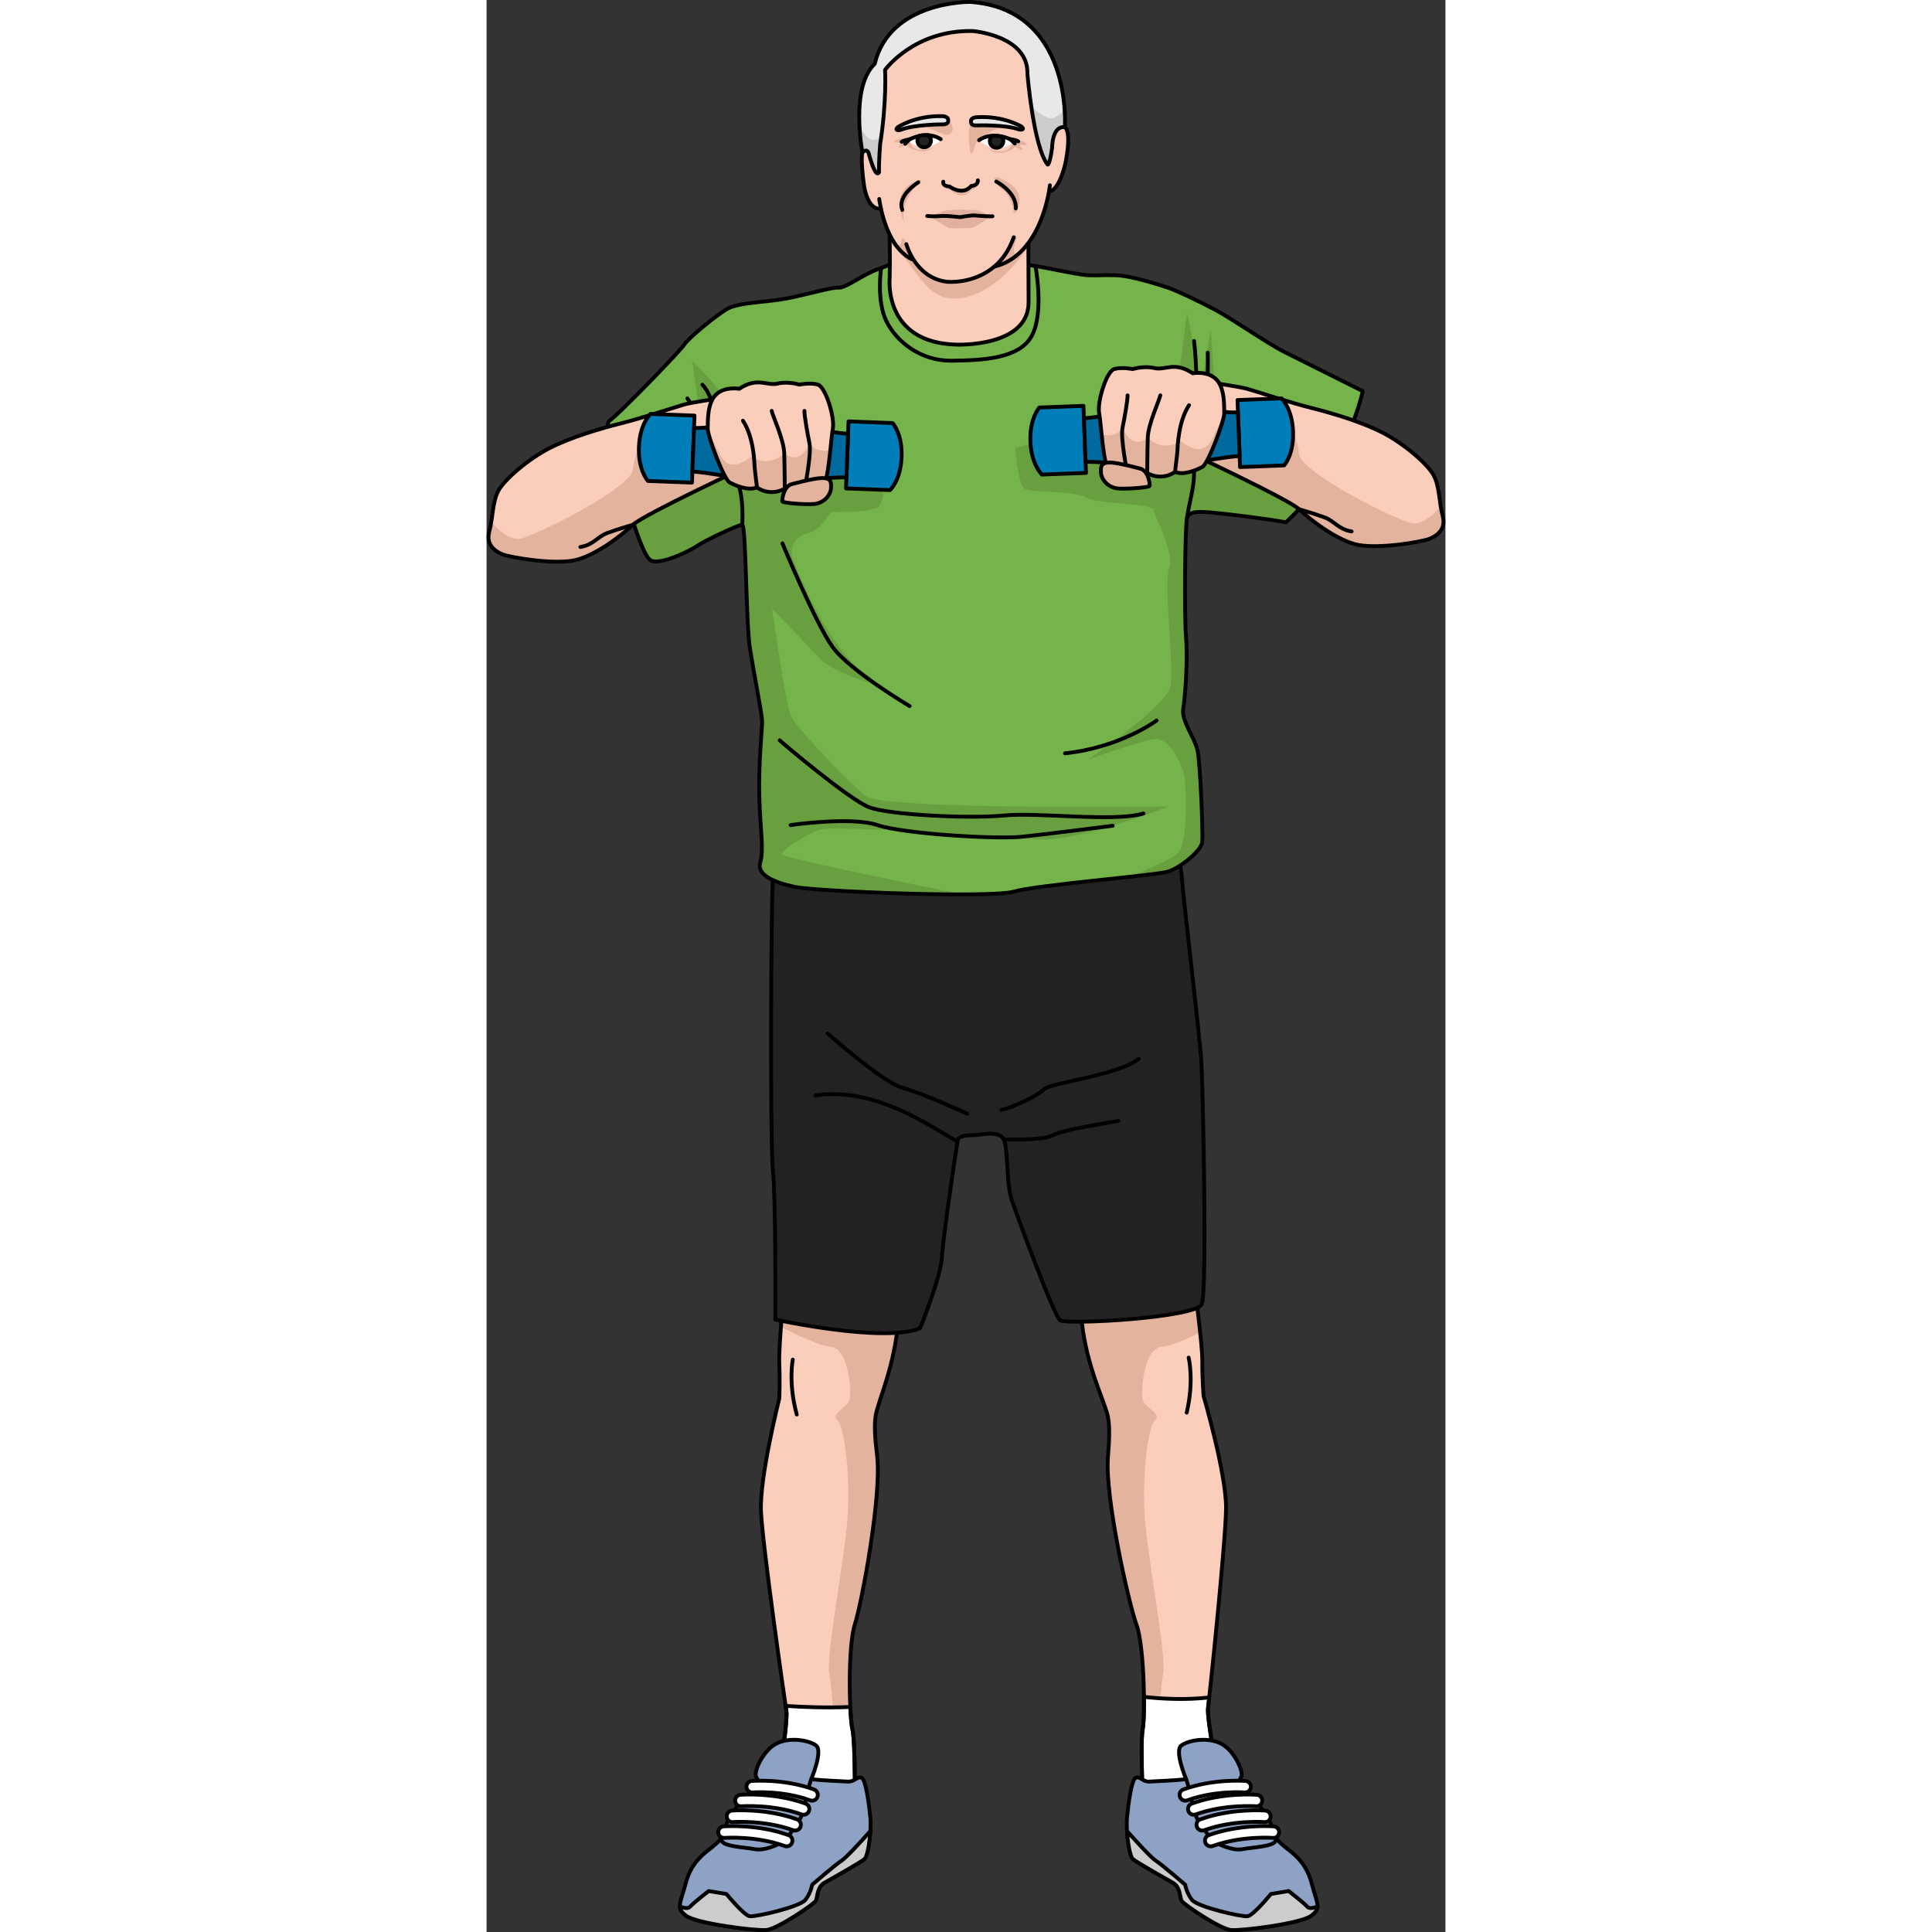 <?xml version="1.0" encoding="utf-8"?>
<!-- Created by: Science Figures, www.sciencefigures.org, Generator: Science Figures Editor -->
<svg version="1.1" id="Camada_1" xmlns="http://www.w3.org/2000/svg" xmlns:xlink="http://www.w3.org/1999/xlink" 
	 width="800px" height="800px" viewBox="0 0 250.139 503.988" enable-background="new 0 0 250.139 503.988"
	 xml:space="preserve">
<rect x="0" y="0" width="250.139" height="503.988" fill="#333333" stroke="none"/>
<g>
	<g>
		<g>
			<g>
				<path fill="#FBCDBB" d="M77.812,334.553c0,0-1.66,16.598-1.452,21.163c0.208,4.564,0,9.129,0,9.129s-5.187,20.54-4.772,29.462
					c0.415,8.922,6.224,49.587,6.639,52.077c0.415,2.49-2.49,22.408-2.49,22.408l20.333,4.979c0,0,0.208-19.088-0.622-22.615
					c-0.83-3.527-1.245-21.578,0.622-27.387c1.867-5.809,7.054-33.819,5.809-43.985c-1.245-10.166-0.208-11.204,0.622-14.108
					c0.83-2.905,5.187-13.901,4.979-25.105L77.812,334.553z"/>
				<path fill="#E3B39E" d="M76.794,346.136c5.062,2.572,10.489,5.048,12.815,5.159c4.902,0.233,5.602,11.671,5.136,13.773
					c-0.467,2.101-5.136,3.734-3.268,5.368c1.867,1.634,3.268,13.305,2.801,23.81c-0.467,10.505-5.836,37.583-4.902,42.251
					c0.934,4.668,2.101,24.743,2.101,24.743s1.817-0.259,4.549-0.638c-0.08-4.158-0.246-8.04-0.577-9.447
					c-0.83-3.526-1.245-21.577,0.623-27.387c1.867-5.81,7.054-33.819,5.809-43.985c-1.245-10.167-0.207-11.204,0.622-14.109
					c0.83-2.904,5.187-13.901,4.979-25.105l-29.669-6.016C77.812,334.553,77.226,340.42,76.794,346.136z"/>
				<path fill="#FFFFFF" stroke="#010101" stroke-linecap="round" stroke-linejoin="round" stroke-miterlimit="10" d="
					M78.227,446.384c0.415,2.489-2.49,22.407-2.49,22.407l20.333,4.98c0,0,0.207-19.088-0.623-22.615
					c-0.234-0.994-0.432-3.165-0.559-5.868c-6.679,0.272-12.81,0-16.873-0.289C78.118,445.688,78.193,446.177,78.227,446.384z"/>
				<path fill="none" stroke="#010101" stroke-linecap="round" stroke-linejoin="round" stroke-miterlimit="10" d="M79.887,354.678
					c0,0-1.245,6.017,1.037,14.316"/>
				<path fill="none" stroke="#010101" stroke-linecap="round" stroke-linejoin="round" stroke-miterlimit="10" d="M77.812,334.553
					c0,0-1.66,16.598-1.452,21.163c0.208,4.564,0,9.129,0,9.129s-5.187,20.54-4.772,29.462c0.415,8.922,6.224,49.587,6.639,52.077
					c0.415,2.49-2.49,22.408-2.49,22.408l20.333,4.979c0,0,0.208-19.088-0.622-22.615c-0.83-3.527-1.245-21.578,0.622-27.387
					c1.867-5.809,7.054-33.819,5.809-43.985c-1.245-10.166-0.208-11.204,0.622-14.108c0.83-2.905,5.187-13.901,4.979-25.105
					L77.812,334.553z"/>
			</g>
			<g>
				<path fill="#8DA2C4" stroke="#010101" stroke-linecap="round" stroke-linejoin="round" stroke-miterlimit="10" d="
					M84.704,464.111c0,0,3.087-7.331,1.286-8.745c-1.8-1.415-6.945-2.315-10.417-0.514c-3.472,1.801-5.916,7.331-5.273,8.617
					c0.643,1.286,1.415,2.058-0.772,3.601c-2.186,1.543-6.559,6.559-7.202,9.646c-0.643,3.087-2.058,3.858-3.344,5.016
					c-1.286,1.158-5.401,3.473-6.945,9.26c-1.543,5.787-2.701,6.688,0,8.745c2.701,2.058,18.133,3.987,20.963,3.73
					c2.829-0.257,12.346-6.688,12.861-7.588c0.514-0.9,0.257-3.601,2.315-4.758c2.058-1.157,9.388-5.273,10.417-6.173
					s1.8-7.588,1.543-10.546c-0.257-2.958-1.158-10.289-2.315-10.674c-1.157-0.386-1.929,1.157-3.601,1.029
					C92.549,464.626,87.662,464.497,84.704,464.111z"/>
				<path fill="none" stroke="#010101" stroke-linecap="round" stroke-linejoin="round" stroke-miterlimit="10" d="M84.704,464.111
					c-0.9,2.186-1.929,8.745-2.958,10.417c-1.029,1.672-3.472,5.402-4.63,6.045c-1.157,0.643-4.63,2.315-7.202,1.8
					c-2.572-0.514-8.617-0.643-8.617-2.443"/>
				<path fill="#CCCCCC" stroke="#010101" stroke-linecap="round" stroke-linejoin="round" stroke-miterlimit="10" d="
					M88.177,491.118c2.058-1.158,9.388-5.273,10.417-6.173c0.733-0.642,1.333-4.216,1.526-7.29
					c-2.393,2.687-6.161,6.822-7.442,7.676c-1.929,1.286-7.716,6.302-7.716,6.302s-0.386,2.186-1.8,3.987
					c-1.415,1.801-12.989,4.502-14.533,4.244c-1.543-0.258-6.045-5.787-6.045-5.787l-4.63-0.772c0,0-3.858,2.958-4.887,4.115
					c-0.468,0.526-1.572,0.333-2.638-0.069c0.045,0.879,0.495,1.535,1.61,2.384c2.701,2.057,18.134,3.986,20.963,3.729
					c2.829-0.257,12.346-6.687,12.861-7.588C86.376,494.977,86.119,492.276,88.177,491.118z"/>
				<path fill="#FFFFFF" stroke="#010101" stroke-linecap="round" stroke-linejoin="round" stroke-miterlimit="10" d="
					M78.28,481.648c-0.17,0-0.343-0.028-0.512-0.09c-7.553-2.723-15.624-2.127-15.705-2.121c-0.84,0.076-1.555-0.555-1.622-1.384
					c-0.065-0.83,0.554-1.556,1.384-1.622c0.356-0.026,8.807-0.655,16.966,2.292c0.782,0.283,1.188,1.147,0.905,1.93
					C79.476,481.267,78.896,481.648,78.28,481.648z"/>
				<path fill="#FFFFFF" stroke="#010101" stroke-linecap="round" stroke-linejoin="round" stroke-miterlimit="10" d="
					M80.487,477.528c-0.17,0-0.343-0.028-0.512-0.09c-7.553-2.725-15.623-2.13-15.705-2.121c-0.834,0.074-1.556-0.555-1.622-1.384
					c-0.065-0.83,0.554-1.556,1.385-1.622c0.355-0.028,8.806-0.654,16.966,2.292c0.783,0.283,1.188,1.147,0.905,1.93
					C81.683,477.147,81.104,477.528,80.487,477.528z"/>
				<path fill="#FFFFFF" stroke="#010101" stroke-linecap="round" stroke-linejoin="round" stroke-miterlimit="10" d="
					M82.694,473.407c-0.17,0-0.343-0.028-0.511-0.09c-7.553-2.725-15.623-2.129-15.705-2.121c-0.829,0.072-1.556-0.555-1.621-1.384
					c-0.065-0.83,0.554-1.556,1.384-1.622c0.356-0.029,8.807-0.655,16.966,2.292c0.782,0.283,1.188,1.147,0.905,1.93
					C83.89,473.026,83.311,473.407,82.694,473.407z"/>
				<path fill="#FFFFFF" stroke="#010101" stroke-linecap="round" stroke-linejoin="round" stroke-miterlimit="10" d="
					M84.903,469.729c-0.172,0-0.347-0.03-0.518-0.091c-7.196-2.635-14.886-2.062-14.962-2.049c-0.839,0.041-1.557-0.553-1.622-1.382
					c-0.067-0.83,0.552-1.557,1.382-1.624c0.339-0.022,8.429-0.634,16.238,2.223c0.782,0.287,1.184,1.153,0.897,1.934
					C86.095,469.35,85.517,469.729,84.903,469.729z"/>
			</g>
		</g>
		<g>
			<g>
				<path fill="#FBCDBB" d="M184.483,333.967c0,0,2.271,16.526,2.232,21.095c-0.039,4.569,0.337,9.123,0.337,9.123
					s5.941,20.335,5.855,29.266c-0.085,8.931-4.391,49.783-4.714,52.286c-0.323,2.503,3.314,22.301,3.314,22.301l-20.135,5.726
					c0,0-0.911-19.067-0.212-22.623c0.699-3.555,0.448-21.609-1.632-27.346c-2.08-5.737-8.297-33.536-7.428-43.741
					c0.869-10.205-0.206-11.204-1.143-14.076c-0.936-2.872-5.696-13.7-5.902-24.904L184.483,333.967z"/>
				<path fill="#E3B39E" d="M176.277,351.296c1.879-0.09,5.781-1.724,9.88-3.703c-0.661-6.257-1.673-13.625-1.673-13.625
					l-29.427,7.107c0.206,11.204,4.966,22.033,5.902,24.905c0.937,2.872,2.012,3.87,1.143,14.075
					c-0.869,10.206,5.347,38.005,7.428,43.741c2.08,5.736,2.331,23.79,1.632,27.346c-0.282,1.435-0.302,5.396-0.225,9.611
					c2.12,0.296,3.474,0.489,3.474,0.489s1.167-20.075,2.101-24.743c0.934-4.668-4.435-31.746-4.902-42.251
					c-0.467-10.505,0.934-22.176,2.801-23.81c1.867-1.634-2.801-3.268-3.268-5.368C170.674,362.967,171.375,351.528,176.277,351.296
					z"/>
				<path fill="#FFFFFF" stroke="#010101" stroke-linecap="round" stroke-linejoin="round" stroke-miterlimit="10" d="
					M188.522,442.793c-6.21,0.742-12.615,0.349-17.021-0.135c0.044,3.899-0.084,7.175-0.341,8.483
					c-0.699,3.555,0.212,22.622,0.212,22.622l20.135-5.726c0,0-3.637-19.797-3.314-22.301
					C188.237,445.4,188.354,444.349,188.522,442.793z"/>
				<path fill="none" stroke="#010101" stroke-linecap="round" stroke-linejoin="round" stroke-miterlimit="10" d="M183.152,354.155
					c0,0,1.466,5.967-0.509,14.344"/>
				<path fill="none" stroke="#010101" stroke-linecap="round" stroke-linejoin="round" stroke-miterlimit="10" d="M184.483,333.967
					c0,0,2.271,16.526,2.232,21.095c-0.039,4.569,0.337,9.123,0.337,9.123s5.941,20.335,5.855,29.266
					c-0.085,8.931-4.391,49.783-4.714,52.286c-0.323,2.503,3.314,22.301,3.314,22.301l-20.135,5.726c0,0-0.911-19.067-0.212-22.623
					c0.699-3.555,0.448-21.609-1.632-27.346c-2.08-5.737-8.297-33.536-7.428-43.741c0.869-10.205-0.206-11.204-1.143-14.076
					c-0.936-2.872-5.696-13.7-5.902-24.904L184.483,333.967z"/>
			</g>
			<g>
				<path fill="#8DA2C4" stroke="#010101" stroke-linecap="round" stroke-linejoin="round" stroke-miterlimit="10" d="
					M182.485,464.111c0,0-3.087-7.331-1.286-8.745c1.8-1.415,6.945-2.315,10.417-0.514c3.472,1.801,5.916,7.331,5.273,8.617
					c-0.643,1.286-1.415,2.058,0.772,3.601c2.186,1.543,6.559,6.559,7.202,9.646c0.643,3.087,2.058,3.858,3.344,5.016
					c1.286,1.158,5.401,3.473,6.945,9.26c1.543,5.787,2.701,6.688,0,8.745c-2.701,2.058-18.133,3.987-20.963,3.73
					c-2.829-0.257-12.346-6.688-12.861-7.588c-0.514-0.9-0.257-3.601-2.315-4.758c-2.058-1.157-9.388-5.273-10.417-6.173
					c-1.029-0.9-1.8-7.588-1.543-10.546c0.257-2.958,1.157-10.289,2.315-10.674c1.157-0.386,1.929,1.157,3.601,1.029
					C174.64,464.626,179.527,464.497,182.485,464.111z"/>
				<path fill="none" stroke="#010101" stroke-linecap="round" stroke-linejoin="round" stroke-miterlimit="10" d="M182.485,464.111
					c0.9,2.186,1.929,8.745,2.958,10.417c1.029,1.672,3.472,5.402,4.63,6.045c1.157,0.643,4.63,2.315,7.202,1.8
					c2.572-0.514,8.617-0.643,8.617-2.443"/>
				<path fill="#CCCCCC" stroke="#010101" stroke-linecap="round" stroke-linejoin="round" stroke-miterlimit="10" d="
					M179.012,491.118c-2.058-1.158-9.388-5.273-10.417-6.173c-0.733-0.642-1.333-4.216-1.526-7.29
					c2.393,2.687,6.161,6.822,7.442,7.676c1.929,1.286,7.716,6.302,7.716,6.302s0.386,2.186,1.8,3.987
					c1.415,1.801,12.989,4.502,14.533,4.244c1.543-0.258,6.045-5.787,6.045-5.787l4.63-0.772c0,0,3.858,2.958,4.887,4.115
					c0.468,0.526,1.572,0.333,2.638-0.069c-0.045,0.879-0.495,1.535-1.609,2.384c-2.701,2.057-18.133,3.986-20.963,3.729
					c-2.829-0.257-12.346-6.687-12.861-7.588C180.813,494.977,181.07,492.276,179.012,491.118z"/>
				<path fill="#FFFFFF" stroke="#010101" stroke-linecap="round" stroke-linejoin="round" stroke-miterlimit="10" d="
					M188.91,481.648c0.17,0,0.343-0.028,0.512-0.09c7.553-2.723,15.624-2.127,15.705-2.121c0.84,0.076,1.555-0.555,1.622-1.384
					c0.066-0.83-0.554-1.556-1.385-1.622c-0.356-0.026-8.807-0.655-16.966,2.292c-0.783,0.283-1.188,1.147-0.905,1.93
					C187.714,481.267,188.293,481.648,188.91,481.648z"/>
				<path fill="#FFFFFF" stroke="#010101" stroke-linecap="round" stroke-linejoin="round" stroke-miterlimit="10" d="
					M186.702,477.528c0.17,0,0.343-0.028,0.512-0.09c7.553-2.725,15.623-2.13,15.705-2.121c0.834,0.074,1.556-0.555,1.622-1.384
					c0.065-0.83-0.554-1.556-1.385-1.622c-0.355-0.028-8.806-0.654-16.966,2.292c-0.783,0.283-1.188,1.147-0.905,1.93
					C185.506,477.147,186.085,477.528,186.702,477.528z"/>
				<path fill="#FFFFFF" stroke="#010101" stroke-linecap="round" stroke-linejoin="round" stroke-miterlimit="10" d="
					M184.495,473.407c0.17,0,0.343-0.028,0.512-0.09c7.553-2.725,15.623-2.129,15.705-2.121c0.829,0.072,1.556-0.555,1.621-1.384
					c0.066-0.83-0.554-1.556-1.384-1.622c-0.356-0.029-8.807-0.655-16.966,2.292c-0.783,0.283-1.188,1.147-0.905,1.93
					C183.299,473.026,183.878,473.407,184.495,473.407z"/>
				<path fill="#FFFFFF" stroke="#010101" stroke-linecap="round" stroke-linejoin="round" stroke-miterlimit="10" d="
					M182.287,469.729c0.172,0,0.347-0.03,0.518-0.091c7.197-2.635,14.886-2.062,14.962-2.049c0.839,0.041,1.557-0.553,1.622-1.382
					c0.067-0.83-0.552-1.557-1.382-1.624c-0.339-0.022-8.429-0.634-16.238,2.223c-0.782,0.287-1.183,1.153-0.897,1.934
					C181.094,469.35,181.672,469.729,182.287,469.729z"/>
			</g>
		</g>
		<g>
			<path fill="#222222" d="M77.303,201.491c0,0-2.19,22.812-2.634,28.412c-0.444,5.6-0.759,67.842,0.032,75.523
				c0.791,7.681,0.633,38.802,0.633,38.802s28.186,6.16,37.75,2.266c0,0,5.463-13.459,5.695-18.437
				c0.233-4.979,3.883-29.235,4.096-30.479c0.214-1.244,2.082-1.442,3.949-1.432c1.867,0.009,6.854-1.418,8.086,1.078
				c1.232,2.496,0.564,11.622,2.2,16.195c1.637,4.573,10.846,29.725,12.499,30.978c1.653,1.253,35.482-0.65,36.953-4.17
				c1.47-3.52,0.288-56.848-0.094-63.282c-0.382-6.434-4.564-41.104-5.148-48.577c-0.585-7.472-9.162-34.488-9.162-34.488
				L77.303,201.491z"/>
			<path fill="none" stroke="#010101" stroke-linecap="round" stroke-linejoin="round" stroke-miterlimit="10" d="M77.303,201.491
				c0,0-2.19,22.812-2.634,28.412c-0.444,5.6-0.759,67.842,0.032,75.523c0.791,7.681,0.633,38.802,0.633,38.802
				s28.186,6.16,37.75,2.266c0,0,5.463-13.459,5.695-18.437c0.233-4.979,3.883-29.235,4.096-30.479
				c0.214-1.244,2.082-1.442,3.949-1.432c1.867,0.009,6.854-1.418,8.086,1.078c1.232,2.496,0.564,11.622,2.2,16.195
				c1.637,4.573,10.846,29.725,12.499,30.978c1.653,1.253,35.482-0.65,36.953-4.17c1.47-3.52,0.288-56.848-0.094-63.282
				c-0.382-6.434-4.564-41.104-5.148-48.577c-0.585-7.472-9.162-34.488-9.162-34.488L77.303,201.491z"/>
			<path fill="none" stroke="#010101" stroke-linecap="round" stroke-linejoin="round" stroke-miterlimit="10" d="M122.877,297.578
				c-2.489-0.22-19.637-14.623-37.079-11.807"/>
			<path fill="none" stroke="#010101" stroke-linecap="round" stroke-linejoin="round" stroke-miterlimit="10" d="M134.912,297.224
				c3.112,0.016,10.373,0.26,13.077-1.179c2.705-1.439,13.709-3.043,16.824-3.65"/>
			<path fill="none" stroke="#010101" stroke-linecap="round" stroke-linejoin="round" stroke-miterlimit="10" d="M88.992,269.604
				c0,0,14.252,12.729,19.639,14.208s16.772,6.724,16.772,6.724"/>
			<path fill="none" stroke="#010101" stroke-linecap="round" stroke-linejoin="round" stroke-miterlimit="10" d="M134.329,289.544
				c2.7-0.609,9.147-3.481,11.023-5.339c1.877-1.858,19.314-3.637,24.73-7.966"/>
		</g>
	</g>
	<g>
		<path fill="#75B34B" d="M120.428,64.051c0,0-16.367,5.149-20.053,6.885c-3.686,1.735-6.909,4.244-8.644,4.105
			c-1.735-0.139-8.429,1.879-13.636,2.854c-5.206,0.975-12.396,0.975-15.371,2.71c-2.975,1.735-10.165,7.694-11.157,9.301
			c-0.992,1.607-17.355,18.466-19.338,19.706c-1.983,1.24,0.744,9.917,2.727,16.115c1.983,6.198,5.454,18.594,7.686,20.33
			c2.231,1.736,10.661-2.479,12.396-3.719c1.736-1.24,10.661-5.454,11.653-5.454s0.992,25.536,1.983,31.982
			c0.992,6.446,3.223,17.603,3.223,19.338c0,1.736-0.992,11.157-0.744,19.834c0.248,8.677,1.24,13.636,0.248,16.859
			c-0.992,3.223,3.223,5.206,8.925,6.446c5.702,1.24,51.32,2.975,57.271,1.24c5.95-1.735,36.941-4.215,40.164-5.206
			c3.223-0.992,8.677-5.454,8.925-7.686c0.248-2.231-0.496-20.826-1.24-24.049c-0.744-3.223-4.215-7.686-3.719-10.661
			c0.496-2.975,1.24-12.644,0.744-18.594c-0.496-5.95-0.248-29.503,0.248-31.239c0.496-1.735,2.727-1.735,5.95-1.487
			c3.223,0.248,13.14,1.356,19.834,2.596c0,0,14.875-12.892,20.082-34.214c0,0-15.867-7.934-20.33-10.165
			c-4.463-2.231-13.884-8.794-18.099-11.025c-4.215-2.231-10.413-5.177-12.396-5.812c-1.983-0.634-9.421-3.117-13.636-3.239
			c-4.215-0.122-3.967,0.122-7.19,0c-3.223-0.122-14.648-2.914-17.004-2.768C137.574,69.18,125.324,64.108,120.428,64.051z"/>
		<g>
			<path fill="#69A03F" d="M189.782,105.993c0.434-4.024-0.88-19.949-0.88-19.949s-2.934,18.482-2.934,14.669
				c0-3.814-3.227-19.069-3.227-19.069l-3.227,24.349l-26.989,7.04l-14.668,3.814c0,0,0.88,9.388,2.347,10.561
				c1.467,1.174,13.788,0.587,16.135,2.347c2.347,1.761,17.308,1.467,17.602,3.227s5.574,10.854,4.107,15.255
				c-1.467,4.4,1.467,26.109,0.294,31.097c-1.173,4.987-21.415,18.775-21.415,18.775s13.201-4.694,17.308-5.281
				c4.107-0.586,7.627,7.335,7.921,10.268c0.293,2.934,0.88,15.548-1.467,19.068c-0.95,1.424-6.562,4.003-13.179,6.587
				c5.156-0.565,9.196-1.05,10.251-1.374c3.223-0.992,8.678-5.455,8.925-7.686c0.248-2.231-0.496-20.825-1.24-24.049
				c-0.744-3.223-4.215-7.686-3.719-10.661c0.496-2.975,1.24-12.644,0.744-18.594c-0.496-5.95-0.248-29.503,0.248-31.238
				c0.496-1.735,2.727-1.735,5.95-1.487c3.223,0.248,15.114,1.658,19.834,2.596c0,0,5.366-4.656,10.781-12.99
				C206.482,117.132,189.511,108.504,189.782,105.993z"/>
			<path fill="#69A03F" d="M66.69,136.884c0.992,0,0.992,25.536,1.983,31.982c0.992,6.446,3.223,17.603,3.223,19.338
				c0,1.736-0.992,11.157-0.744,19.834c0.248,8.678,1.239,13.636,0.248,16.859c-0.992,3.223,3.223,5.206,8.925,6.446
				c4.054,0.881,28.272,2.013,44.078,1.97c-19.367-3.805-46.494-9.684-47.273-10.268c-1.173-0.88,7.041-5.867,10.268-6.747
				c3.227-0.881,46.058,1.76,56.326,2.64c10.268,0.881,34.03-8.507,34.03-8.507s-27.283,0-33.443,0s-41.657-0.294-45.178-2.641
				c-3.52-2.347-18.188-17.895-19.655-20.829c-1.467-2.934-4.987-28.162-4.987-28.162s9.681,9.974,12.615,13.201
				c2.934,3.227,20.242,9.681,11.148,3.227c-9.094-6.454-16.428-24.642-18.188-29.043c-1.76-4.4,1.76-6.747,4.4-7.334
				c2.64-0.587,5.28-5.28,5.28-5.28s11.734,0.293,12.908-1.761c1.174-2.054,2.053-12.614,2.053-12.614S62.756,107.46,62.17,104.526
				c-0.587-2.934-8.507-10.268-8.507-10.268l3.227,23.469l-21.351,9.854c2.028,6.533,5.076,16.898,7.103,18.475
				c2.231,1.736,10.661-2.48,12.396-3.719C56.773,141.099,65.698,136.884,66.69,136.884z"/>
		</g>
		<path fill="none" stroke="#010101" stroke-linecap="round" stroke-linejoin="round" stroke-miterlimit="10" d="M120.428,64.051
			c0,0-16.367,5.149-20.053,6.885c-3.686,1.735-6.909,4.244-8.644,4.105c-1.735-0.139-8.429,1.879-13.636,2.854
			c-5.206,0.975-12.396,0.975-15.371,2.71c-2.975,1.735-10.165,7.694-11.157,9.301c-0.992,1.607-17.355,18.466-19.338,19.706
			c-1.983,1.24,0.744,9.917,2.727,16.115c1.983,6.198,5.454,18.594,7.686,20.33c2.231,1.736,10.661-2.479,12.396-3.719
			c1.736-1.24,10.661-5.454,11.653-5.454s0.992,25.536,1.983,31.982c0.992,6.446,3.223,17.603,3.223,19.338
			c0,1.736-0.992,11.157-0.744,19.834c0.248,8.677,1.24,13.636,0.248,16.859c-0.992,3.223,3.223,5.206,8.925,6.446
			c5.702,1.24,51.32,2.975,57.271,1.24c5.95-1.735,36.941-4.215,40.164-5.206c3.223-0.992,8.677-5.454,8.925-7.686
			c0.248-2.231-0.496-20.826-1.24-24.049c-0.744-3.223-4.215-7.686-3.719-10.661c0.496-2.975,1.24-12.644,0.744-18.594
			c-0.496-5.95-0.248-29.503,0.248-31.239c0.496-1.735,2.727-1.735,5.95-1.487c3.223,0.248,15.619,1.735,19.834,2.596
			c0,0,14.875-12.892,20.082-34.214c0,0-15.867-7.934-20.33-10.165c-4.463-2.231-13.884-8.794-18.099-11.025
			c-4.215-2.231-10.413-5.177-12.396-5.812c-1.983-0.634-9.421-3.117-13.636-3.239c-4.215-0.122-3.967,0.122-7.19,0
			c-3.223-0.122-14.648-2.914-17.004-2.768C137.574,69.18,125.324,64.108,120.428,64.051z"/>
		<path fill="none" stroke="#010101" stroke-linecap="round" stroke-linejoin="round" stroke-miterlimit="10" d="M182.719,135.148
			c0.592-4.283,1.84-7.672,1.84-11.775s1.426-22.83,0-34.425"/>
		<path fill="none" stroke="#010101" stroke-linecap="round" stroke-linejoin="round" stroke-miterlimit="10" d="M188.126,91.981
			c0,0,0.554,17.123-2.933,27.112"/>
		<path fill="none" stroke="#010101" stroke-linecap="round" stroke-linejoin="round" stroke-miterlimit="10" d="M66.69,136.884
			c0,0,0.502-6.554-1.103-10.835c-1.605-4.281-5.529-21.939-9.275-25.685"/>
		
			<line fill="none" stroke="#010101" stroke-linecap="round" stroke-linejoin="round" stroke-miterlimit="10" x1="52.387" y1="103.931" x2="64.217" y2="121.574"/>
		<path fill="none" stroke="#010101" stroke-linecap="round" stroke-linejoin="round" stroke-miterlimit="10" d="M77.181,141.746
			c0,0,8.562,20.691,13.021,26.934c4.459,6.243,20.156,15.518,20.156,15.518"/>
		<path fill="none" stroke="#010101" stroke-linecap="round" stroke-linejoin="round" stroke-miterlimit="10" d="M76.467,193.116
			c0.714,0.714,18.194,15.518,23.366,17.48c5.173,1.962,25.89,3.032,35.063,2.14c9.173-0.892,28.972,1.784,36.463-0.535"/>
		<path fill="none" stroke="#010101" stroke-linecap="round" stroke-linejoin="round" stroke-miterlimit="10" d="M79.321,215.234
			c0,0,15.697-2.319,22.653,0s31.036,3.746,37.814,3.032c6.778-0.714,23.545-2.854,23.545-2.854"/>
		<path fill="none" stroke="#010101" stroke-linecap="round" stroke-linejoin="round" stroke-miterlimit="10" d="M174.785,187.957
			c0,0-9.467,7.066-23.886,8.553"/>
	</g>
	<g>
		<g>
			<path fill="#FBCDBB" d="M74.001,102.127c0,0-19.005,2.377-22.482,3.41c-3.477,1.033-10.876,3.507-16.806,4.996
				c-5.453,1.37-12.943,3.633-18.352,6.403c-5.409,2.77-11.784,8.187-13.329,11.177s-1.352,7.047-2.318,10.524
				c-0.966,3.477,1.545,5.216,3.477,5.988c1.932,0.773,14.102,2.898,19.511,1.352c5.409-1.545,11.59-6.389,14.488-9.094
				c2.898-2.704,29.942-15.31,29.942-15.31L74.001,102.127z"/>
			<path fill="#E3B39E" d="M70.397,114.068h-9.606H41.86c0,0-3.284,3.32-3.67,8.343c-0.386,5.022-26.244,17.772-29.638,18.158
				c-2.509,0.286-5.271-2.066-7.323-4.406c-0.135,0.842-0.292,1.674-0.514,2.474c-0.966,3.478,1.545,5.216,3.477,5.988
				c1.932,0.773,14.102,2.898,19.51,1.352c5.409-1.545,11.591-6.389,14.488-9.093c2.898-2.705,29.942-15.311,29.942-15.311
				L70.397,114.068z"/>
			<path fill="none" stroke="#010101" stroke-linecap="round" stroke-linejoin="round" stroke-miterlimit="10" d="M74.001,102.127
				c0,0-19.005,2.377-22.482,3.41c-3.477,1.033-10.876,3.507-16.806,4.996c-5.453,1.37-12.943,3.633-18.352,6.403
				c-5.409,2.77-11.784,8.187-13.329,11.177s-1.352,7.047-2.318,10.524c-0.966,3.477,1.545,5.216,3.477,5.988
				c1.932,0.773,14.102,2.898,19.511,1.352c5.409-1.545,11.59-6.389,14.488-9.094c2.898-2.704,29.942-15.31,29.942-15.31
				L74.001,102.127z"/>
			<path fill="none" stroke="#010101" stroke-linecap="round" stroke-linejoin="round" stroke-miterlimit="10" d="M38.189,136.884
				c0,0-4.03,1.173-6.651,2.139c-2.621,0.966-3.587,3.091-7.064,3.67"/>
		</g>
		<g>
			<g>
				<path fill="#007EB9" stroke="#000000" stroke-linecap="round" stroke-linejoin="round" stroke-miterlimit="10" d="
					M94.431,109.926l11.492,0.433c0,0,2.572,2.774,2.343,8.845c-0.229,6.071-3.003,8.643-3.003,8.643l-11.492-0.434L94.431,109.926z
					"/>
				<path fill="#007EB9" stroke="#000000" stroke-linecap="round" stroke-linejoin="round" stroke-miterlimit="10" d="
					M42.752,107.976l11.492,0.433l-0.66,17.487l-11.492-0.434c0,0-2.572-2.774-2.343-8.844
					C39.978,110.547,42.752,107.976,42.752,107.976z"/>
				<path fill="#00699D" stroke="#000000" stroke-linecap="round" stroke-linejoin="round" stroke-miterlimit="10" d="
					M74.284,110.577c8.524,0.322,15.458,2.397,20.025,2.569l-0.43,11.4c-4.567-0.172-11.628,1.118-20.152,0.797
					c-8.525-0.322-15.468-2.141-20.035-2.313l0.43-11.4C58.689,111.802,65.759,110.255,74.284,110.577z"/>
			</g>
			<g>
				<path fill="#FBCDBB" d="M65.922,101.424c0,0-3.81-0.71-6.108,1.556c-2.297,2.266-2.057,6.985-2.125,8.817
					c-0.068,1.832,4.212,13.256,5.708,14.049c1.496,0.793,4.86,2.295,7.148,1.294c0,0,3.135,2.542,7.247,0.333
					c0,0,2.632,1.544,5.266-0.458c0,0,3.078,0.751,4.637-0.25c1.56-1.001,2.095-12.045,2.64-14.968
					c0.545-2.922-1.91-10.87-3.912-11.463c-2.002-0.592-4.854,0-4.854,0s-2.937-0.935-5.677-0.263
					C73.153,100.743,70.743,98.227,65.922,101.424z"/>
				<path fill="#E3B39E" d="M63.397,125.847c1.496,0.793,4.86,2.295,7.148,1.293c0,0,3.135,2.542,7.247,0.332
					c0,0,2.632,1.544,5.266-0.457c0,0,3.078,0.751,4.638-0.251c0.983-0.63,1.558-5.246,1.986-9.307
					c-4.328,0.714-5.447-1.827-5.447-1.827c-2.686,6.258-6.581,2.614-6.581,2.614c-4.134,3.972-8.618,0.925-8.618,0.925
					c-4.719,3.538-6.7,1.633-7.647,0.272c-0.364-0.522-1.904-3.608-3.664-7.211C58.127,114.967,61.991,125.101,63.397,125.847z"/>
				<path fill="none" stroke="#000000" stroke-linecap="round" stroke-linejoin="round" stroke-miterlimit="10" d="M65.922,101.424
					c0,0-3.81-0.71-6.108,1.556c-2.297,2.266-2.057,6.985-2.125,8.817c-0.068,1.832,4.212,13.256,5.708,14.049
					c1.496,0.793,4.86,2.295,7.148,1.294c0,0,3.135,2.542,7.247,0.333c0,0,2.632,1.544,5.266-0.458c0,0,3.078,0.751,4.637-0.25
					c1.56-1.001,2.095-12.045,2.64-14.968c0.545-2.922-1.91-10.87-3.912-11.463c-2.002-0.592-4.854,0-4.854,0
					s-2.937-0.935-5.677-0.263C73.153,100.743,70.743,98.227,65.922,101.424z"/>
				<path fill="none" stroke="#000000" stroke-linecap="round" stroke-linejoin="round" stroke-miterlimit="10" d="M70.545,127.141
					c0,0-0.601-4.754-0.638-5.567s-0.188-7.569-3.025-11.822"/>
				<path fill="none" stroke="#000000" stroke-linecap="round" stroke-linejoin="round" stroke-miterlimit="10" d="M77.792,127.473
					c0,0-0.026-5.614-0.138-9.229s-3.073-9.869-3.27-11.058"/>
				<path fill="none" stroke="#000000" stroke-linecap="round" stroke-linejoin="round" stroke-miterlimit="10" d="M83.058,127.015
					c0,0,1.742-8.632,1.177-11.384c-0.565-2.752-1.326-7.13-1.311-8.444"/>
			</g>
			<path fill="#E3B39E" stroke="#000000" stroke-linecap="round" stroke-linejoin="round" stroke-miterlimit="10" d="
				M79.353,126.374c0,0,5.931-1.663,8.183-1.671c2.252-0.008,2.429,0.943,2.322,2.673c-0.107,1.73-1.823,3.951-4.611,4.115
				c-2.788,0.164-7.972-0.32-8.079-0.684C77.062,130.443,77.373,127.233,79.353,126.374z"/>
		</g>
	</g>
	<g>
		<g>
			<path fill="#FBCDBB" d="M176.138,98.076c0,0,19.005,2.377,22.482,3.41c3.477,1.033,10.876,3.507,16.806,4.996
				c5.453,1.37,12.943,3.633,18.352,6.403c5.409,2.77,11.784,8.187,13.329,11.177c1.545,2.99,1.352,7.047,2.318,10.524
				c0.966,3.477-1.545,5.216-3.477,5.988c-1.932,0.773-14.102,2.898-19.511,1.352c-5.409-1.545-11.59-6.389-14.488-9.094
				c-2.898-2.704-29.942-15.31-29.942-15.31L176.138,98.076z"/>
			<path fill="#E3B39E" d="M179.742,110.017h9.606h18.931c0,0,3.284,3.32,3.67,8.343s26.243,17.772,29.638,18.158
				c2.509,0.286,5.271-2.067,7.323-4.406c0.135,0.842,0.292,1.674,0.514,2.474c0.966,3.477-1.545,5.216-3.477,5.988
				c-1.932,0.773-14.102,2.898-19.51,1.352c-5.409-1.545-11.591-6.389-14.488-9.093c-2.898-2.705-29.942-15.311-29.942-15.311
				L179.742,110.017z"/>
			<path fill="none" stroke="#010101" stroke-linecap="round" stroke-linejoin="round" stroke-miterlimit="10" d="M176.138,98.076
				c0,0,19.005,2.377,22.482,3.41c3.477,1.033,10.876,3.507,16.806,4.996c5.453,1.37,12.943,3.633,18.352,6.403
				c5.409,2.77,11.784,8.187,13.329,11.177c1.545,2.99,1.352,7.047,2.318,10.524c0.966,3.477-1.545,5.216-3.477,5.988
				c-1.932,0.773-14.102,2.898-19.511,1.352c-5.409-1.545-11.59-6.389-14.488-9.094c-2.898-2.704-29.942-15.31-29.942-15.31
				L176.138,98.076z"/>
			<path fill="none" stroke="#010101" stroke-linecap="round" stroke-linejoin="round" stroke-miterlimit="10" d="M211.949,132.833
				c0,0,4.03,1.173,6.651,2.139c2.621,0.966,3.587,3.091,7.064,3.67"/>
		</g>
		<g>
			<g>
				<path fill="#007EB9" stroke="#000000" stroke-linecap="round" stroke-linejoin="round" stroke-miterlimit="10" d="
					M155.708,105.875l-11.492,0.433c0,0-2.572,2.774-2.343,8.844c0.229,6.071,3.003,8.643,3.003,8.643l11.492-0.434L155.708,105.875
					z"/>
				<path fill="#007EB9" stroke="#000000" stroke-linecap="round" stroke-linejoin="round" stroke-miterlimit="10" d="
					M207.387,103.925l-11.492,0.433l0.66,17.487l11.492-0.434c0,0,2.572-2.774,2.343-8.844
					C210.16,106.497,207.387,103.925,207.387,103.925z"/>
				<path fill="#00699D" stroke="#000000" stroke-linecap="round" stroke-linejoin="round" stroke-miterlimit="10" d="
					M175.855,106.527c-8.524,0.322-15.458,2.397-20.025,2.569l0.43,11.4c4.567-0.172,11.628,1.118,20.152,0.797
					c8.525-0.322,15.468-2.141,20.035-2.313l-0.43-11.4C191.45,107.752,184.379,106.205,175.855,106.527z"/>
			</g>
			<g>
				<path fill="#FBCDBB" d="M184.217,97.374c0,0,3.81-0.71,6.107,1.556c2.298,2.266,2.057,6.985,2.125,8.817
					c0.068,1.831-4.212,13.256-5.708,14.049c-1.496,0.793-4.86,2.295-7.148,1.294c0,0-3.135,2.542-7.247,0.333
					c0,0-2.632,1.544-5.266-0.458c0,0-3.078,0.751-4.638-0.25c-1.56-1.001-2.095-12.045-2.64-14.968
					c-0.545-2.923,1.91-10.87,3.912-11.463c2.002-0.593,4.854,0,4.854,0s2.937-0.935,5.676-0.263
					C176.986,96.693,179.396,94.177,184.217,97.374z"/>
				<path fill="#E3B39E" d="M186.742,121.797c-1.496,0.793-4.86,2.295-7.148,1.294c0,0-3.135,2.542-7.247,0.332
					c0,0-2.632,1.544-5.266-0.457c0,0-3.078,0.751-4.638-0.251c-0.983-0.63-1.558-5.246-1.986-9.307
					c4.328,0.714,5.447-1.827,5.447-1.827c2.686,6.257,6.581,2.614,6.581,2.614c4.134,3.972,8.618,0.925,8.618,0.925
					c4.719,3.538,6.7,1.633,7.647,0.272c0.363-0.522,1.904-3.608,3.664-7.211C192.012,110.916,188.148,121.05,186.742,121.797z"/>
				<path fill="none" stroke="#000000" stroke-linecap="round" stroke-linejoin="round" stroke-miterlimit="10" d="M184.217,97.374
					c0,0,3.81-0.71,6.107,1.556c2.298,2.266,2.057,6.985,2.125,8.817c0.068,1.831-4.212,13.256-5.708,14.049
					c-1.496,0.793-4.86,2.295-7.148,1.294c0,0-3.135,2.542-7.247,0.333c0,0-2.632,1.544-5.266-0.458c0,0-3.078,0.751-4.638-0.25
					c-1.56-1.001-2.095-12.045-2.64-14.968c-0.545-2.923,1.91-10.87,3.912-11.463c2.002-0.593,4.854,0,4.854,0
					s2.937-0.935,5.676-0.263C176.986,96.693,179.396,94.177,184.217,97.374z"/>
				<path fill="none" stroke="#000000" stroke-linecap="round" stroke-linejoin="round" stroke-miterlimit="10" d="M179.594,123.09
					c0,0,0.601-4.754,0.638-5.567c0.037-0.813,0.188-7.569,3.025-11.822"/>
				<path fill="none" stroke="#000000" stroke-linecap="round" stroke-linejoin="round" stroke-miterlimit="10" d="M172.347,123.423
					c0,0,0.026-5.614,0.138-9.229c0.112-3.615,3.073-9.869,3.27-11.058"/>
				<path fill="none" stroke="#000000" stroke-linecap="round" stroke-linejoin="round" stroke-miterlimit="10" d="M167.081,122.965
					c0,0-1.742-8.632-1.177-11.385c0.565-2.752,1.326-7.13,1.311-8.444"/>
			</g>
			<path fill="#E3B39E" stroke="#000000" stroke-linecap="round" stroke-linejoin="round" stroke-miterlimit="10" d="
				M170.786,122.324c0,0-5.931-1.663-8.183-1.671c-2.252-0.008-2.429,0.943-2.322,2.673c0.107,1.73,1.823,3.951,4.611,4.115
				c2.788,0.164,7.972-0.32,8.079-0.684S172.765,123.183,170.786,122.324z"/>
		</g>
	</g>
	<g>
		<g>
			<path fill="none" stroke="#010101" stroke-linecap="round" stroke-linejoin="round" stroke-miterlimit="10" d="M102.923,69.904
				c0,0-1.286,8.526,1.405,13.94c2.691,5.414,9.055,10.35,16.944,10.251c7.889-0.099,17.755-0.433,20.995-6.555
				c3.24-6.121,0.915-18.144,0.915-18.144"/>
		</g>
		<g>
			<path fill="#FBCDBB" d="M141.397,78.785c0.066,11.881-18.811,11.111-18.811,11.111c-19.266-0.492-17.425-17.404-17.425-17.404
				c0.129-4.755-0.03-12.08-0.041-12.316c0.291,0.58,34.298,4.486,36.243,1.783C141.351,62.286,141.332,66.904,141.397,78.785z"/>
			<path fill="#E3B39E" d="M141.305,64.411c0.023-1.42,0.055-2.359,0.058-2.455c-1.945,2.703-4.601,4.979-8.22,6.022l-0.005,0
				c-5.232,4.879-12.084,4.522-12.084,4.522c-4.576-0.314-7.469-3.077-9.156-5.517l-0.323,0.062
				c-2.346-1.006-4.139-2.961-5.495-5.154c-0.345-0.559-0.668-1.138-0.96-1.718c0.003,0.1,0.052,1.418,0.055,3.242
				c7.139,5.777,8.859,14.525,16.862,14.462C122.037,77.88,131.286,78.906,141.305,64.411z"/>
			<path fill="none" stroke="#010101" stroke-linecap="round" stroke-linejoin="round" stroke-miterlimit="10" d="M141.397,78.785
				c0.066,11.881-18.811,11.111-18.811,11.111c-19.266-0.492-17.425-17.404-17.425-17.404c0.129-4.755-0.03-12.08-0.041-12.316
				c0.291,0.58,34.298,4.486,36.243,1.783C141.351,62.286,141.332,66.904,141.397,78.785z"/>
		</g>
		<g>
			<path fill="#E8E8E8" d="M150.859,33.177c-0.022-0.001-0.037-0.008-0.059-0.004c-3.302-0.379-3.268,5.358-3.268,5.358
				c-0.649,4.661-1.178,4.405-1.178,4.405c-3.724-4.743-5.264-23.674-5.264-23.674c0.259-10.046-14.332-11.166-14.332-11.166
				c-15.301-0.288-22.805,10.136-22.805,10.136s0.471,8.313-1.283,19.365c0,0-0.394,4.939-0.284,7.305c0,0-0.746,2.184-2.633-4.651
				c0,0-0.284-1.804-1.702-0.491c0,0-3.306-16.863,3.208-23.117c3.938-16.476,24.885-16.141,24.885-16.141
				C153.001,2.354,150.859,33.177,150.859,33.177z"/>
			<g>
				<path fill="#CCCCCC" d="M97.266,32.614c0.181,4.037,0.788,7.145,0.788,7.145c1.419-1.312,1.702,0.491,1.702,0.491
					c1.887,6.835,2.633,4.651,2.633,4.651c-0.111-2.366,0.284-7.306,0.284-7.306c0.09-0.567,0.172-1.123,0.251-1.674
					c-1.274,0.76-2.422,0.577-2.422,0.577C99.313,36.28,98.127,34.38,97.266,32.614z"/>
				<path fill="#CCCCCC" d="M150.8,33.173c0.022-0.004,0.037,0.003,0.059,0.004c0,0,0.12-1.735-0.055-4.404
					c-1.303,1.249-2.749,1.925-2.749,1.925c-2.199,0.9-5.971-2.995-5.976-3c0.833,5.691,2.222,12.621,4.276,15.236
					c0,0,0.529,0.257,1.178-4.404C147.532,38.531,147.499,32.794,150.8,33.173z"/>
			</g>
			<path fill="#FBCDBB" d="M111.278,67.584l-0.325,0.047c-2.297-1.112-4-3.147-5.254-5.399c-0.32-0.574-0.615-1.168-0.88-1.76
				c0-0.004,0-0.004,0-0.004c-0.989-2.212-1.596-4.452-1.949-6.083c-3.562,0.612-4.415-6.071-4.415-6.071
				c-0.992-7.363-0.401-8.553-0.401-8.553c1.419-1.312,1.702,0.491,1.702,0.491c1.887,6.835,2.633,4.651,2.633,4.651
				c-0.111-2.366,0.284-7.306,0.284-7.306c1.753-11.053,1.283-19.365,1.283-19.365s7.504-10.425,22.805-10.136
				c0,0,14.59,1.12,14.332,11.166c0,0,1.54,18.932,5.264,23.674c0,0,0.529,0.257,1.178-4.405c0,0-0.034-5.737,3.268-5.358
				c0,0,1.94,0.626,0.21,9.382c0,0-1.531,7.198-4.281,7.357l-0.004,0c-0.505,2.896-1.991,9.215-5.784,13.99c0,0,0,0,0,0.006
				c-2.066,2.612-4.823,4.764-8.487,5.641l-0.006,0c-5.449,4.635-12.278,3.965-12.278,3.965
				C115.616,72.99,112.852,70.099,111.278,67.584z"/>
			<path fill="#E2B0A1" d="M115.509,56.394c0,0,3.037-1.081,3.808-1.377c0.772-0.296,4.524-0.324,4.524-0.324
				s3.144,0.101,4.051,0.129c0.908,0.028,3.519,1.632,3.519,1.632s-3.436,2.826-5.109,2.99c-1.673,0.164-5.233,0.144-5.661,0.045
				C120.213,59.39,115.509,56.394,115.509,56.394z"/>
			<path fill="#E3B39E" d="M116.025,30.563c0,0,5.668-1.292,5.544,3.453c0,0-0.198,1.811-2.849,0.847c0,0-5.441-2.855-9.162-2.466
				C109.558,32.399,112.324,30.943,116.025,30.563z"/>
			<path fill="#E3B39E" d="M128.878,30.985c0,0-4.547-1.874-2.643,9.002c0,0,0.667,0.689,1.294-2.483c0,0,4.202-4.286,7.951-4.476
				C135.479,33.027,131.85,30.55,128.878,30.985z"/>
			<path fill="#E3B39E" d="M116.238,38.552c-0.708,0.236-1.392,0.512-2.152,0.5c-0.729-0.012-1.6,0.035-2.225-0.295
				c-0.601-0.317-1.016-0.666-1.285-1.288c-0.255-0.591-0.375-1.133-1.048-1.247c-0.983-0.166-1.928-0.139-2.796,0.411
				c-0.551,0.349-0.484,0.572,0.178,0.585c0.473,0.01,0.987,0.04,1.425-0.113c-0.065,0.493-0.75,0.829-0.86,1.4
				c0.372-0.043,0.708-0.173,1.054-0.323c0.224-0.098,0.625-0.423,0.849-0.406c0.249,0.018,0.574,0.464,0.778,0.608
				c0.341,0.242,0.701,0.41,1.086,0.569c1.292,0.538,3.243,0.852,4.456,0.049C115.887,38.875,116.14,38.743,116.238,38.552"/>
			<path fill="#E3B39E" d="M131.091,38.842c0.698,0.264,1.37,0.569,2.131,0.587c0.728,0.019,1.597,0.101,2.235-0.204
				c0.614-0.292,1.042-0.625,1.336-1.235c0.279-0.579,0.421-1.118,1.098-1.205c0.988-0.125,1.932-0.06,2.778,0.523
				c0.536,0.371,0.46,0.59-0.202,0.578c-0.473-0.01-0.988,0-1.419-0.17c0.045,0.495,0.717,0.858,0.803,1.433
				c-0.372-0.057-0.7-0.2-1.041-0.364c-0.218-0.107-0.608-0.45-0.831-0.442c-0.25,0.008-0.592,0.44-0.801,0.576
				c-0.352,0.227-0.717,0.382-1.109,0.525c-1.312,0.485-3.274,0.72-4.453-0.132C131.429,39.18,131.182,39.036,131.091,38.842"/>
			<path fill="#FFFFFF" d="M118.443,36.244c-0.465-0.491-1.307-0.572-1.898-0.705c-0.521-0.116-0.839-0.245-1.395-0.282
				c-1.141-0.078-2.378,0.096-3.455,0.481c-0.47,0.169-0.935,0.34-1.365,0.565c-0.283,0.148-0.316,0.151-0.141,0.431
				c0.114,0.181,1.909,1.839,4,1.7c2.347-0.154,4.648-1.749,4.281-2.126"/>
			<path fill="#FFFFFF" d="M128.805,36.346c0.503-0.492,1.383-0.544,2.001-0.66c0.547-0.102,0.883-0.225,1.462-0.242
				c1.19-0.037,2.47,0.189,3.577,0.633c0.482,0.193,0.961,0.389,1.399,0.64c0.287,0.165,0.322,0.17,0.13,0.454
				c-0.125,0.184-2.245,1.71-4.415,1.486c-2.436-0.252-4.579-1.866-4.183-2.244"/>
			<path fill="#E3B39E" d="M119.357,47.995c0.101,0.415,0.489,0.515,0.868,0.594c0.467,0.097,0.618,0.13,1.001,0.378
				c0.699,0.452,1.252,0.815,2.128,0.802c0.779-0.011,1.458-0.402,2.139-0.709c0.36-0.161,0.558-0.464,0.886-0.651
				c0.302-0.171,0.747-0.056,1.059-0.218c0.387-0.197,0.759-0.717,0.866-1.115c0.136,0.838-0.21,1.562-0.888,2.023
				c-0.327,0.223-0.697,0.344-0.995,0.615c-0.293,0.265-0.474,0.546-0.815,0.762c-1.695,1.072-3.231,0.249-4.552-0.904
				c-0.368-0.322-0.696-0.284-1.09-0.504c-0.458-0.255-0.491-0.71-0.712-1.131"/>
			<g>
				<path fill="#E3B39E" d="M110.953,67.63l0.294-0.043c-0.374-0.86-0.76-1.689-1.133-2.556c-0.462-1.069-0.577-2.181-1.469-3.023
					c-0.653,0.504-0.268,1.598-1.025,2.066c-0.37-0.269-0.937-0.622-1.424-1.004C107.393,64.98,108.946,66.659,110.953,67.63z"/>
				<path fill="#E3B39E" d="M137.929,66.337c-0.467-0.57-0.403-0.98-0.323-1.704c0.074-0.678,1.123-2.91,0.334-3.23
					c-0.288,0.399-0.579,0.83-0.84,1.249c-0.638,1.017-1.069,2.124-1.673,3.158c-0.61,1.047-1.499,1.87-2.161,2.851
					c-0.222,0.329-0.305,0.524-0.287,0.736c2.025-0.569,3.772-1.52,5.262-2.732C138.136,66.569,138.031,66.465,137.929,66.337z"/>
			</g>
			<path fill="#E3B39E" d="M133.004,47.754c0.184,0.676,1.162,1.418,1.703,1.851c0.631,0.5,1.164,1.16,1.538,1.872
				c0.67,1.271,1.143,2.688,1.273,4.091c0.829,0.019,1.189-1.296,1.324-1.907c0.215-0.99,0.262-1.86-0.013-2.868
				c-0.498-1.825-2.443-3.133-4.046-3.905c-0.414-0.198-1.59-0.862-2.043-0.545c-0.651,0.459,0.238,1.15,0.37,1.533"/>
			<path fill="#E3B39E" d="M113.627,46.863c0,0-6.015,5.031-4.714,11.114C108.913,57.978,104.441,48.633,113.627,46.863z"/>
			<path fill="#E8E8E8" d="M138.91,33.782c-3.637-1.349-11.133-1.062-11.133-1.062c-1.566,0.1-1.414-1.009-1.414-1.009
				c-0.098-1.143,1.633-1.146,1.633-1.146c7.021-0.384,11.582,2.471,11.582,2.471C140.661,34.048,138.91,33.782,138.91,33.782z"/>
			<path fill="#E8E8E8" d="M119.04,32.445c0,0-7.496-0.019-11.086,1.459c0,0-1.737,0.324-0.69-0.722c0,0,4.457-3.021,11.485-2.885
				c0,0,1.729-0.057,1.671,1.085C120.42,31.383,120.612,32.489,119.04,32.445z"/>
			<path fill="none" stroke="#010101" stroke-linecap="round" stroke-linejoin="round" stroke-miterlimit="10" d="M101.262,16.642
				c-6.514,6.254-3.208,23.117-3.208,23.117c1.419-1.312,1.702,0.491,1.702,0.491c1.887,6.835,2.633,4.651,2.633,4.651
				c-0.111-2.366,0.284-7.306,0.284-7.306c1.753-11.053,1.283-19.365,1.283-19.365s7.504-10.425,22.805-10.136
				c0,0,14.59,1.12,14.332,11.166c0,0,1.54,18.932,5.264,23.674c0,0,0.529,0.257,1.178-4.405c0,0-0.034-5.737,3.268-5.358
				c0.022-0.004,0.037,0.003,0.059,0.004c0,0,2.143-30.823-24.713-32.675C126.146,0.501,105.2,0.166,101.262,16.642"/>
			<path fill="none" stroke="#010101" stroke-linecap="round" stroke-linejoin="round" stroke-miterlimit="10" d="M112.622,47.559
				c0,0-5.645,3.446-4.158,7.21"/>
			<path fill="none" stroke="#010101" stroke-linecap="round" stroke-linejoin="round" stroke-miterlimit="10" d="M132.952,47.364
				c0,0,5.388,2.751,5.095,7.002"/>
			<path fill="none" stroke="#010101" stroke-linecap="round" stroke-linejoin="round" stroke-miterlimit="10" d="M119.139,47.397
				c0,0-0.313,1.201,1.613,1.242c0,0,3.418,2.593,5.679-0.127c0,0,1.78-0.012,1.732-1.477"/>
			<path fill="none" stroke="#010101" stroke-linecap="round" stroke-linejoin="round" stroke-miterlimit="10" d="M98.054,39.759
				c0,0-0.59,1.19,0.401,8.553c0,0,0.853,6.683,4.415,6.071"/>
			<path fill="none" stroke="#010101" stroke-linecap="round" stroke-linejoin="round" stroke-miterlimit="10" d="M150.8,33.173
				c0,0,1.94,0.627,0.211,9.382c0,0-1.532,7.198-4.281,7.357"/>
			<path fill="none" stroke="#010101" stroke-linecap="round" stroke-linejoin="round" stroke-miterlimit="10" d="M104.818,60.471
				c0.265,0.592,0.561,1.186,0.88,1.76c1.254,2.251,2.957,4.287,5.254,5.399"/>
			<path fill="none" stroke="#010101" stroke-linecap="round" stroke-linejoin="round" stroke-miterlimit="10" d="M102.435,51.91
				c0,0,0.114,0.982,0.435,2.473c0.354,1.631,0.96,3.871,1.949,6.083"/>
			<path fill="none" stroke="#010101" stroke-linecap="round" stroke-linejoin="round" stroke-miterlimit="10" d="M140.942,63.907
				c-2.066,2.612-4.823,4.764-8.487,5.641"/>
			<path fill="none" stroke="#010101" stroke-linecap="round" stroke-linejoin="round" stroke-miterlimit="10" d="M146.963,48.331
				c0,0-0.063,0.591-0.237,1.581c-0.505,2.896-1.991,9.215-5.784,13.99"/>
			<path fill="none" stroke="#010101" stroke-linecap="round" stroke-linejoin="round" stroke-miterlimit="10" d="M109.506,63.683
				c0,0,0.48,1.818,1.772,3.9c1.574,2.515,4.337,5.405,8.894,5.929c0,0,6.828,0.669,12.278-3.965l0.004,0
				c2.022-1.72,3.852-4.166,5.072-7.651"/>
			<path fill="none" stroke="#010101" stroke-linecap="round" stroke-linejoin="round" stroke-miterlimit="10" d="M119.04,32.445
				c0,0-7.496-0.019-11.086,1.459c0,0-1.737,0.324-0.69-0.722c0,0,4.457-3.021,11.485-2.885c0,0,1.729-0.057,1.671,1.085
				C120.42,31.383,120.612,32.489,119.04,32.445z"/>
			<path fill="none" stroke="#010101" stroke-linecap="round" stroke-linejoin="round" stroke-miterlimit="10" d="M118.463,36.305
				c0,0-0.978-0.742-2.709-0.974c-0.77-0.101-1.692-0.106-2.746,0.105c-0.794,0.16-1.665,0.438-2.6,0.882
				c0,0-1.55,0.247-2.121,0.679"/>
			<path fill="none" stroke="#010101" stroke-linecap="round" stroke-linejoin="round" stroke-miterlimit="10" d="M109.205,37.511
				c0,0,0.878-0.995,1.203-1.193"/>
			<path fill="none" stroke="#010101" stroke-linecap="round" stroke-linejoin="round" stroke-miterlimit="10" d="M127.776,32.72
				c0,0,7.497-0.286,11.133,1.062c0,0,1.75,0.266,0.668-0.746c0,0-4.561-2.855-11.582-2.471c0,0-1.731,0.003-1.633,1.146
				C126.363,31.711,126.211,32.82,127.776,32.72z"/>
			<path fill="none" stroke="#010101" stroke-linecap="round" stroke-linejoin="round" stroke-miterlimit="10" d="M128.493,36.564
				c0,0,0.949-0.777,2.679-1.075c0.768-0.125,1.688-0.162,2.748,0.012c0.8,0.13,1.678,0.373,2.631,0.787
				c0,0,1.558,0.187,2.145,0.597"/>
			<path fill="none" stroke="#010101" stroke-linecap="round" stroke-linejoin="round" stroke-miterlimit="10" d="M137.789,37.436
				c0,0-0.909-0.963-1.239-1.147"/>
			<path fill="none" stroke="#010101" stroke-linecap="round" stroke-linejoin="round" stroke-miterlimit="10" d="M114.951,56.35
				c0,0,1.707,0.173,3.438,0.015c1.73-0.158,5.083,0.295,5.083,0.295s2.975-0.516,3.693-0.466c0.718,0.049,3.916,0.325,4.811,0.221"
				/>
			<path fill="#222222" stroke="#010101" stroke-miterlimit="10" d="M115.92,36.783c0.042-0.609-0.23-1.167-0.678-1.516
				c-0.032-0.003-0.058-0.008-0.092-0.01c-0.729-0.05-1.494,0.013-2.234,0.159c-0.292,0.291-0.49,0.68-0.52,1.124
				c-0.067,0.974,0.667,1.817,1.641,1.884c0.101,0.007,0.2,0,0.298-0.009c0.042-0.004,0.083-0.013,0.125-0.017
				C115.241,38.262,115.863,37.612,115.92,36.783z"/>
			<path fill="#222222" stroke="#010101" stroke-miterlimit="10" d="M134.808,36.905c0.033-0.474-0.127-0.916-0.41-1.253
				c-0.707-0.15-1.433-0.229-2.13-0.207c-0.149,0.004-0.281,0.016-0.406,0.032c-0.326,0.296-0.545,0.711-0.578,1.185
				c-0.067,0.973,0.667,1.817,1.641,1.884C133.897,38.613,134.74,37.878,134.808,36.905z"/>
		</g>
	</g>
</g>
</svg>